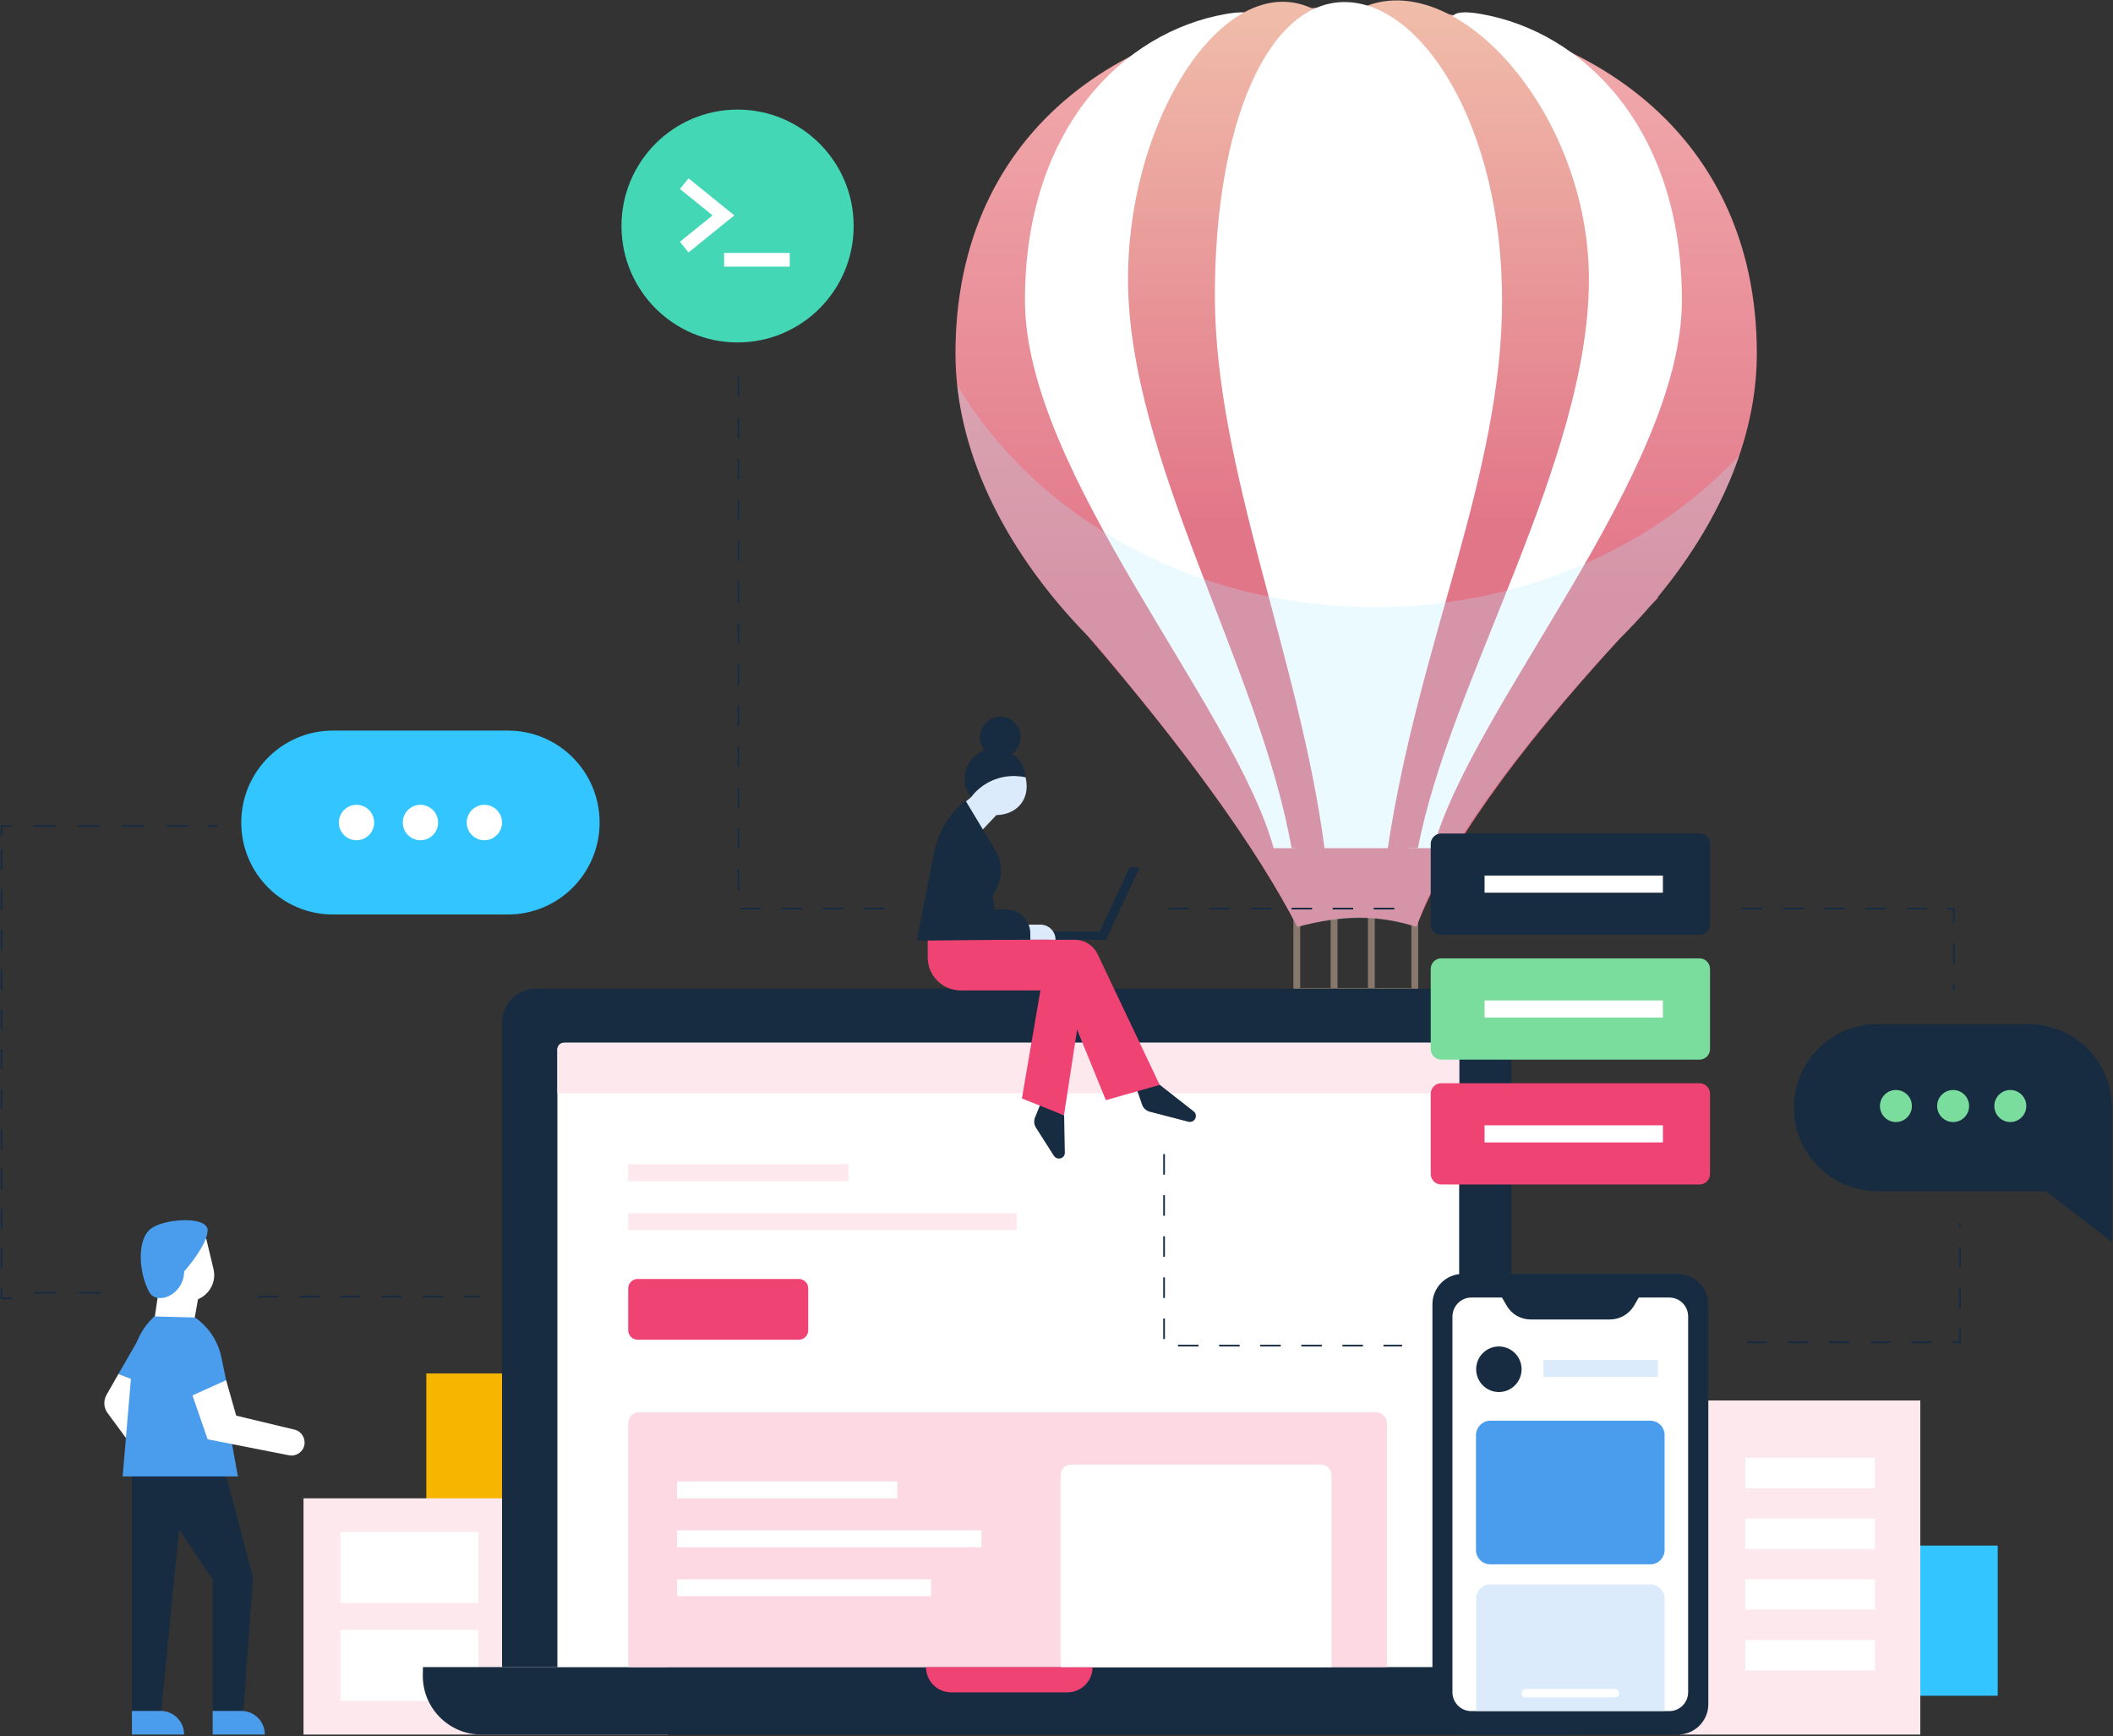 <?xml version="1.0" encoding="UTF-8"?>
<svg width="617px" height="507px" viewBox="0 0 617 507" version="1.1" xmlns="http://www.w3.org/2000/svg" xmlns:xlink="http://www.w3.org/1999/xlink">
    <rect x="0" y="0" width="617" height="507" fill="#333333" stroke="none"/>
    <!-- Generator: Sketch 56.2 (81672) - https://sketch.com -->
    <title>banner</title>
    <desc>Created with Sketch.</desc>
    <defs>
        <linearGradient x1="68.978%" y1="20.486%" x2="50%" y2="65.43%" id="linearGradient-1">
            <stop stop-color="#DF94AD" offset="0%"></stop>
            <stop stop-color="#BC5B74" offset="100%"></stop>
        </linearGradient>
        <path d="M4.799,0.495 L18.194,6.478 C24.112,9.184 30.831,9.183 36.751,6.477 L50.142,0.496 C51.712,-0.193 53.468,0.475 54.054,1.987 C54.205,2.379 54.267,2.805 54.236,3.235 L52.31,23.952 C52.071,27.276 49.416,29.972 46.381,29.972 L8.526,29.972 C5.491,29.972 2.839,27.276 2.603,23.952 L0.703,3.234 C0.585,1.572 1.848,0.224 3.525,0.224 C3.959,0.224 4.394,0.316 4.799,0.495 Z" id="path-2"></path>
        <linearGradient x1="50%" y1="0%" x2="50%" y2="64.197%" id="linearGradient-4">
            <stop stop-color="#F2AEAE" offset="0%"></stop>
            <stop stop-color="#E27689" offset="100%"></stop>
        </linearGradient>
        <linearGradient x1="50%" y1="0%" x2="50%" y2="64.197%" id="linearGradient-5">
            <stop stop-color="#F2C6AE" offset="0%"></stop>
            <stop stop-color="#E27689" offset="100%"></stop>
        </linearGradient>
    </defs>
    <g id="Page-1" stroke="none" stroke-width="1" fill="none" fill-rule="evenodd">
        <g id="新版首页" transform="translate(-671, -139)">
            <g id="banner" transform="translate(671, 139)">
                <g id="Artwork-Copy" transform="translate(252, 0)">
                    <g id="sky" transform="translate(0, 19)"></g>
                    <g id="ballon" transform="translate(27, 0)">
                        <g id="Group" transform="translate(107.289, 299.808)">
                            <g id="Group-2-Copy" transform="translate(9.968, 11.733) rotate(6) translate(-9.968, -11.733) translate(5.968, 6.733)" fill="#9FB2C3">
                                <polygon id="Rectangle-4-Copy" transform="translate(3.606, 4.932) rotate(-63) translate(-3.606, -4.932) " points="-0.865 3.242 8.078 4.612 8.04 6.623 -0.826 6.514"></polygon>
                            </g>
                            <rect id="Rectangle-8" fill="#FAC1B7" x="3.052" y="8.143" width="3.052" height="4.442"></rect>
                            <path d="M3.666,11.484 C5.219,11.158 7.049,11.555 9.157,12.678 C8.339,19.249 8.53,24.347 9.732,27.973 C5.53,29.657 2.705,29.108 1.258,26.327 C1.454,18.001 1.552,13.837 1.552,13.837 C1.552,13.837 1.338,11.975 3.666,11.484 Z" id="Rectangle" fill="#ACBBCA"></path>
                            <path d="M15.31,5.193 L16.535,5.429 C17.939,5.699 18.954,6.928 18.954,8.358 C18.954,9.38 18.125,10.209 17.103,10.209 C16.929,10.209 16.755,10.184 16.588,10.135 L15.161,9.721 C13.934,9.365 13.1,8.228 13.13,6.95 C13.154,5.938 13.994,5.137 15.006,5.16 C15.108,5.163 15.21,5.174 15.31,5.193 Z" id="Rectangle-3" fill="#FFFFFF"></path>
                            <path d="M18.421,7.906 C18.526,7.906 18.612,7.991 18.612,8.097 L18.612,8.802 C18.612,8.908 18.526,8.993 18.421,8.993 C18.316,8.993 18.23,8.908 18.23,8.802 L18.23,8.097 C18.23,7.991 18.316,7.906 18.421,7.906 Z" id="Rectangle-5" fill="#E8EDF0"></path>
                            <path d="M18.326,7.313 L18.338,7.313 C18.447,7.313 18.536,7.402 18.536,7.511 C18.536,7.62 18.447,7.708 18.338,7.708 L18.326,7.708 C18.217,7.708 18.128,7.62 18.128,7.511 C18.128,7.402 18.217,7.313 18.326,7.313 Z" id="Rectangle-5-Copy" fill="#E8EDF0"></path>
                            <g id="Group-4" transform="translate(14.849, 7.538) rotate(23) translate(-14.849, -7.538) translate(9.849, 4.538)">
                                <path d="M6.268,0.08 C5.784,0.321 5.43,1.081 5.43,1.981 C5.43,3.076 5.952,3.963 6.597,3.963 L1.93,5.095 L1.93,1.132 L6.268,0.08 Z M6.597,5.81318461e-14 L6.597,3.963 Z" id="Combined-Shape" fill="#4C4C4C"></path>
                                <ellipse id="Oval-27" fill="#838383" cx="1.93" cy="3.113" rx="1.167" ry="1.981"></ellipse>
                                <path d="M9.185,0.646 C8.701,0.887 8.347,1.647 8.347,2.547 C8.347,3.642 8.869,4.529 9.514,4.529 L4.847,5.661 L4.847,1.698 L9.185,0.646 Z M9.514,0.566 L9.514,4.529 Z" id="Combined-Shape" fill="#565656"></path>
                                <ellipse id="Oval-27-Copy" fill="#838383" cx="4.847" cy="3.68" rx="1.167" ry="1.981"></ellipse>
                                <ellipse id="Oval-27-Copy-5" fill="#000000" opacity="0.229" cx="1.526" cy="3.183" rx="1" ry="1.493"></ellipse>
                                <ellipse id="Oval-27-Copy-4" fill="#000000" opacity="0.229" cx="4.487" cy="3.61" rx="1" ry="1.493"></ellipse>
                            </g>
                            <g id="Group-2" transform="translate(12.537, 12.553) rotate(4) translate(-12.537, -12.553) translate(5.537, 6.553)">
                                <path d="M1.824,5.616 L9.985,9.478 L9.14,11.158 C8.8,11.836 7.988,12.157 7.256,11.903 L0.248,9.478 L1.824,5.616 Z" id="Rectangle-4" fill="#ACBBCA"></path>
                                <path d="M12.79,0.364 C13.733,0.723 13.833,1.478 13.089,2.628 C12.082,4.186 11.91,4.688 12.573,4.136 L11.381,2.627 C11.744,2.672 11.828,2.586 11.632,2.371 C11.487,2.211 11.537,1.952 11.548,1.207 C11.548,1.207 11.548,1.207 11.548,1.207 C11.556,0.701 11.972,0.297 12.478,0.304 C12.584,0.306 12.69,0.326 12.79,0.364 Z" id="Path-2" fill="#FAC1B7"></path>
                                <polygon id="Rectangle-4-Copy" fill="#ACBBCA" transform="translate(9.731, 6.432) rotate(-63) translate(-9.731, -6.432) " points="5.26 4.742 14.203 6.111 14.165 8.122 5.299 8.013"></polygon>
                            </g>
                            <ellipse id="Oval-2" fill="#FAC1B7" cx="6.485" cy="5.922" rx="2.67" ry="4.442"></ellipse>
                            <path d="M4.994,0.055 C6.633,0.034 7.98,1.345 8.001,2.985 C8.006,3.332 7.949,3.677 7.835,4.005 C7.036,6.284 6.52,7.583 6.284,7.901 C4.805,9.763 3.726,10.025 2.491,9.088 C1.886,8.629 0.438,7.174 0.438,5.781 C0.438,5.363 0.443,4.949 0.453,4.54 C0.516,2.068 2.521,0.087 4.994,0.055 Z" id="Rectangle-41" fill="#FF6D6D"></path>
                            <rect id="Rectangle-9" fill="#FF6D6D" x="6.866" y="4.442" width="1" height="2.221"></rect>
                        </g>
                        <g id="Group-2" transform="translate(89.715, 261.869)">
                            <path d="M9.958,2.029 L9.958,63.416" id="Line" stroke="#88776D" stroke-width="2" stroke-linecap="square"></path>
                            <path d="M44.407,2.029 L44.407,63.416" id="Line-Copy-3" stroke="#88776D" stroke-width="2" stroke-linecap="square"></path>
                            <path d="M20.837,0.676 L20.837,28.267" id="Line-Copy" stroke="#88776D" stroke-width="2" stroke-linecap="square"></path>
                            <path d="M31.715,0.676 L31.715,28.267" id="Line-Copy-2" stroke="#88776D" stroke-width="2" stroke-linecap="square"></path>
                            <g id="Rectangle-10" transform="translate(0, 54.18)">
                                <mask id="mask-3" fill="white">
                                    <use xlink:href="#path-2"></use>
                                </mask>
                                <use id="Mask" fill="url(#linearGradient-1)" xlink:href="#path-2"></use>
                                <rect fill="#8F3C53" mask="url(#mask-3)" x="0" y="11.287" width="55.327" height="4.515"></rect>
                            </g>
                            <path d="M12.126,78.009 C13.801,78.009 15.158,76.661 15.158,74.999 C15.158,73.89 14.148,72.218 12.126,69.982 C10.105,72.218 9.095,73.89 9.095,74.999 C9.095,76.661 10.452,78.009 12.126,78.009 Z" id="Oval-3" fill="#FFB379"></path>
                            <path d="M21.979,78.009 C23.654,78.009 25.011,76.661 25.011,74.999 C25.011,73.89 24,72.218 21.979,69.982 C19.958,72.218 18.948,73.89 18.948,74.999 C18.948,76.661 20.305,78.009 21.979,78.009 Z" id="Oval-3-Copy" fill="#FFB379"></path>
                            <path d="M32.59,78.009 C34.264,78.009 35.622,76.661 35.622,74.999 C35.622,73.89 34.611,72.218 32.59,69.982 C30.569,72.218 29.558,73.89 29.558,74.999 C29.558,76.661 30.916,78.009 32.59,78.009 Z" id="Oval-3-Copy-2" fill="#FFB379"></path>
                            <path d="M43.201,78.009 C44.875,78.009 46.232,76.661 46.232,74.999 C46.232,73.89 45.222,72.218 43.201,69.982 C41.18,72.218 40.169,73.89 40.169,74.999 C40.169,76.661 41.526,78.009 43.201,78.009 Z" id="Oval-3-Copy-3" fill="#FFB379"></path>
                            <path d="M11.534,26.62 L42.641,26.62 C43.888,26.62 44.898,27.631 44.898,28.878 C44.898,30.124 43.888,31.135 42.641,31.135 L11.534,31.135 C10.287,31.135 9.277,30.124 9.277,28.878 C9.277,27.631 10.287,26.62 11.534,26.62 Z" id="Rectangle-2" fill="#756660"></path>
                        </g>
                        <g id="Group">
                            <path d="M38.409,185.479 C16.59,163.127 0,133.938 0,103.208 C0,37.591 50.586,1.949 116.324,1.949 C182.062,1.949 234,37.591 234,103.208 C234,129.094 222.017,153.887 205.008,174.421 C205.099,174.421 205.19,174.421 205.28,174.421 C204.456,175.283 203.639,176.142 202.829,176.997 C200.02,180.249 197.088,183.387 194.062,186.397 C162.795,220.491 142.978,248.577 134.611,270.656 C129.08,268.856 123.548,267.956 118.016,267.956 C112.485,267.956 106.42,268.856 99.823,270.656 C87.679,247.341 67.208,218.949 38.409,185.479 Z" id="Combined-Shape" fill="url(#linearGradient-4)"></path>
                            <path d="M78.972,4.081 C108.812,-1.094 52.992,36.506 52.992,87.702 C52.992,138.898 90.342,199.172 99.851,247.671 C91.076,247.671 93.735,247.671 92.912,247.671 C81.41,206.043 20.289,138.005 20.289,87.702 C20.289,37.4 49.133,9.257 78.972,4.081 Z" id="Rectangle-42-Copy" fill="#FFFFFF"></path>
                            <path d="M191.238,4.081 C221.077,-1.094 165.258,36.506 165.258,87.702 C165.258,138.898 202.608,199.172 212.117,247.671 C203.342,247.671 206.001,247.671 205.177,247.671 C193.676,206.043 132.555,138.005 132.555,87.702 C132.555,37.4 161.399,9.257 191.238,4.081 Z" id="Rectangle-42-Copy-3" fill="#FFFFFF" transform="translate(172.336, 125.638) scale(-1, 1) translate(-172.336, -125.638) "></path>
                            <path d="M111.164,7.35 C138.623,-18.257 184.968,28.385 184.968,81.55 C184.968,134.715 144.317,199.007 135.042,247.671 C120.959,247.671 115.506,247.671 98.14,247.671 C88.88,195.026 50.384,133.787 50.384,81.55 C50.384,29.313 84.76,-17.435 111.164,7.35 Z" id="Rectangle-42-Copy-2" fill="url(#linearGradient-5)"></path>
                            <path d="M113.618,0.599 C136.069,0.599 159.607,36.506 159.607,87.702 C159.607,138.898 135.336,187.208 126.24,247.671 C117.465,247.671 118.581,247.671 107.76,247.671 C100.448,191.932 75.746,136.654 75.746,86.352 C75.746,36.05 91.168,0.599 113.618,0.599 Z" id="Rectangle-42" fill="#FFFFFF"></path>
                            <path d="M40.51,187.593 C19.889,167.187 3.49,140.703 0.491,112.421 C23.351,150.955 69.355,177.279 122.383,177.279 C165.374,177.279 203.748,159.977 228.916,132.893 C221.955,153.455 208.496,172.38 192.627,187.809 C160.801,222.537 141.463,250.153 134.611,270.656 C129.08,268.934 123.548,268.072 118.016,268.072 C112.485,268.072 106.42,268.934 99.823,270.656 C88.925,249.2 69.154,221.512 40.51,187.593 Z" id="Combined-Shape" fill="#B1EBFF" opacity="0.259" style="mix-blend-mode: multiply;"></path>
                        </g>
                    </g>
                </g>
                <g id="landing-hero" transform="translate(0, 32)">
                    <g id="Layer_2">
                        <g id="illos">
                            <polygon id="Path" fill="#32C5FF" fill-rule="nonzero" points="549.927 419.322 583.334 419.322 583.334 463.175 549.927 463.175"></polygon>
                            <polygon id="Path" fill="#F7B500" fill-rule="nonzero" points="124.488 369.064 163.789 369.064 163.789 425.727 124.488 425.727"></polygon>
                            <polygon id="Path" fill="#FDE8EE" fill-rule="nonzero" points="88.625 405.526 195.231 405.526 195.231 474.507 88.625 474.507"></polygon>
                            <path d="M99.433,443.958 L139.717,443.958 L139.717,464.653 L99.433,464.653 L99.433,443.958 L99.433,443.958 Z M99.433,415.38 L139.717,415.38 L139.717,436.075 L99.433,436.075 L99.433,415.38 L99.433,415.38 Z" id="Shape" fill="#FFFFFF" fill-rule="nonzero"></path>
                            <polygon id="Path" fill="#FDE8EE" fill-rule="nonzero" points="490.484 376.947 560.735 376.947 560.735 474.507 490.484 474.507 490.484 376.947"></polygon>
                            <path d="M97.222,181.335 L148.314,181.335 C163.102,181.335 175.089,193.358 175.089,208.189 C175.089,223.02 163.102,235.042 148.314,235.042 L97.222,235.042 C82.435,235.042 70.448,223.02 70.448,208.189 C70.448,193.358 82.435,181.335 97.222,181.335 Z" id="Path" fill="#32C5FF" fill-rule="nonzero"></path>
                            <ellipse id="Oval" fill="#FFFFFF" fill-rule="nonzero" cx="104.1" cy="208.189" rx="5.158" ry="5.174"></ellipse>
                            <ellipse id="Oval" fill="#FFFFFF" fill-rule="nonzero" cx="122.768" cy="208.189" rx="5.158" ry="5.174"></ellipse>
                            <ellipse id="Oval" fill="#FFFFFF" fill-rule="nonzero" cx="141.437" cy="208.189" rx="5.158" ry="5.174"></ellipse>
                            <path d="M123.505,454.798 L475.254,454.798 L475.254,457.36 C475.254,466.821 467.591,474.507 458.158,474.507 L140.552,474.507 C131.12,474.507 123.456,466.821 123.456,457.36 L123.505,454.798 Z" id="Path" fill="#172B41" fill-rule="nonzero"></path>
                            <path d="M156.42,256.722 L431.482,256.722 C436.935,256.722 441.357,261.157 441.357,266.626 L441.357,454.798 L146.595,454.798 L146.595,266.626 C146.595,261.157 151.016,256.722 156.42,256.722 Z" id="Path" fill="#172B41" fill-rule="nonzero"></path>
                            <path d="M164.674,272.49 L424.212,272.49 C425.243,272.49 426.078,273.327 426.078,274.411 L426.078,454.798 L162.758,454.798 L162.758,274.411 C162.807,273.327 163.642,272.49 164.674,272.49 Z" id="Path" fill="#FFFFFF" fill-rule="nonzero"></path>
                            <path d="M164.674,272.49 L424.212,272.49 C425.243,272.49 426.078,273.327 426.078,274.411 L426.078,287.271 L162.758,287.271 L162.758,274.411 C162.807,273.327 163.642,272.49 164.674,272.49 Z" id="Path" fill="#FDE8EE" fill-rule="nonzero"></path>
                            <path d="M427.11,339.993 L489.993,339.993 C494.856,339.993 498.835,343.984 498.835,348.862 L498.835,465.638 C498.835,470.516 494.856,474.507 489.993,474.507 L427.11,474.507 C422.246,474.507 418.267,470.516 418.267,465.638 L418.267,348.862 C418.267,343.984 422.197,339.993 427.11,339.993 L427.11,339.993 Z" id="Path" fill="#172B41" fill-rule="nonzero"></path>
                            <path d="M429.615,346.891 L487.438,346.891 C490.484,346.891 492.94,349.355 492.94,352.41 L492.94,462.14 C492.94,465.195 490.484,467.658 487.438,467.658 L429.615,467.658 C426.57,467.658 424.113,465.195 424.113,462.14 L424.113,352.41 C424.162,349.355 426.619,346.891 429.615,346.891 L429.615,346.891 Z" id="Path" fill="#FFFFFF" fill-rule="nonzero"></path>
                            <path d="M470.096,353.297 L446.957,353.297 C444.059,353.297 441.406,351.769 439.981,349.306 L437.427,344.92 L479.676,344.92 L477.121,349.306 C475.647,351.769 472.995,353.297 470.096,353.297 L470.096,353.297 Z" id="Path" fill="#172B41" fill-rule="nonzero"></path>
                            <path d="M186.584,380.397 L401.81,380.397 C403.578,380.397 405.003,381.825 405.003,383.599 L405.003,454.798 L183.44,454.798 L183.44,383.599 C183.44,381.825 184.865,380.397 186.584,380.397 Z" id="Path" fill="#FCD9E3" fill-rule="nonzero"></path>
                            <path d="M197.687,400.598 L262.043,400.598 L262.043,405.526 L197.687,405.526 L197.687,400.598 Z M197.687,429.176 L271.869,429.176 L271.869,434.104 L197.687,434.104 L197.687,429.176 Z M197.687,414.887 L286.607,414.887 L286.607,419.815 L197.687,419.815 L197.687,414.887 Z" id="Shape" fill="#FFFFFF" fill-rule="nonzero"></path>
                            <path d="M183.44,307.966 L247.797,307.966 L247.797,312.893 L183.44,312.893 L183.44,307.966 Z M183.44,322.255 L296.923,322.255 L296.923,327.182 L183.44,327.182 L183.44,322.255 Z" id="Shape" fill="#FDE8EE" fill-rule="nonzero"></path>
                            <path d="M186.191,341.471 L233.255,341.471 C234.778,341.471 236.006,342.703 236.006,344.23 L236.006,356.45 C236.006,357.978 234.778,359.209 233.255,359.209 L186.191,359.209 C184.668,359.209 183.44,357.978 183.44,356.45 L183.44,344.23 C183.44,342.703 184.668,341.471 186.191,341.471 L186.191,341.471 Z" id="Path" fill="#EF4374" fill-rule="nonzero"></path>
                            <path d="M435.167,430.655 L481.887,430.655 C484.196,430.655 486.062,432.527 486.062,434.843 L486.062,467.609 L431.04,467.609 L431.04,434.843 C431.04,432.527 432.907,430.655 435.167,430.655 Z" id="Path" fill="#DBEBFB" fill-rule="nonzero"></path>
                            <path d="M435.167,382.86 L481.887,382.86 C484.196,382.86 486.062,384.733 486.062,387.048 L486.062,420.603 C486.062,422.919 484.196,424.791 481.887,424.791 L435.167,424.791 C432.858,424.791 430.991,422.919 430.991,420.603 L430.991,387.048 C431.04,384.733 432.907,382.86 435.167,382.86 Z" id="Path" fill="#4A9CED" fill-rule="nonzero"></path>
                            <path d="M445.533,461.204 L471.57,461.204 C472.258,461.204 472.798,461.746 472.798,462.435 C472.798,463.125 472.258,463.667 471.57,463.667 L445.533,463.667 C444.845,463.667 444.304,463.125 444.304,462.435 C444.304,461.746 444.845,461.204 445.533,461.204 Z" id="Path" fill="#FFFFFF" fill-rule="nonzero"></path>
                            <polygon id="Path" fill="#DBEBFB" fill-rule="nonzero" points="450.691 365.122 484.097 365.122 484.097 370.049 450.691 370.049"></polygon>
                            <ellipse id="Oval" fill="#172B41" fill-rule="nonzero" cx="437.672" cy="367.832" rx="6.632" ry="6.652"></ellipse>
                            <path d="M270.395,454.798 L319.031,454.798 C319.031,458.888 315.739,462.189 311.662,462.189 L277.764,462.189 C273.686,462.189 270.395,458.888 270.395,454.798 Z" id="Path" fill="#EF4374" fill-rule="nonzero"></path>
                            <path d="M420.822,247.853 L496.281,247.853 C497.951,247.853 499.327,249.233 499.327,250.908 L499.327,274.362 C499.327,276.037 497.951,277.417 496.281,277.417 L420.822,277.417 C419.151,277.417 417.776,276.037 417.776,274.362 L417.776,250.908 C417.776,249.233 419.151,247.853 420.822,247.853 Z" id="Path" fill="#7ADD9E" fill-rule="nonzero"></path>
                            <path d="M433.497,262.635 L485.571,262.635" id="Path" stroke="#FFFFFF" stroke-width="5"></path>
                            <path d="M420.822,284.315 L496.281,284.315 C497.951,284.315 499.327,285.695 499.327,287.37 L499.327,310.824 C499.327,312.499 497.951,313.879 496.281,313.879 L420.822,313.879 C419.151,313.879 417.776,312.499 417.776,310.824 L417.776,287.37 C417.776,285.695 419.151,284.315 420.822,284.315 Z" id="Path" fill="#EF4374" fill-rule="nonzero"></path>
                            <path d="M433.497,299.097 L485.571,299.097" id="Path" stroke="#FFFFFF" stroke-width="5"></path>
                            <path d="M420.822,211.391 L496.281,211.391 C497.951,211.391 499.327,212.771 499.327,214.446 L499.327,237.9 C499.327,239.575 497.951,240.955 496.281,240.955 L420.822,240.955 C419.151,240.955 417.776,239.575 417.776,237.9 L417.776,214.446 C417.776,212.771 419.151,211.391 420.822,211.391 L420.822,211.391 Z" id="Path" fill="#172B41" fill-rule="nonzero"></path>
                            <path d="M433.497,226.173 L485.571,226.173" id="Path" stroke="#FFFFFF" stroke-width="5"></path>
                            <path d="M312.742,395.671 L385.696,395.671 C387.415,395.671 388.791,397.051 388.791,398.775 L388.791,454.798 L309.697,454.798 L309.697,398.775 C309.697,397.051 311.072,395.671 312.742,395.671 Z M509.643,393.7 L547.471,393.7 L547.471,402.569 L509.643,402.569 L509.643,393.7 Z M509.643,411.438 L547.471,411.438 L547.471,420.307 L509.643,420.307 L509.643,411.438 Z M509.643,429.176 L547.471,429.176 L547.471,438.046 L509.643,438.046 L509.643,429.176 Z M509.643,446.915 L547.471,446.915 L547.471,455.784 L509.643,455.784 L509.643,446.915 Z" id="Shape" fill="#FFFFFF" fill-rule="nonzero"></path>
                            <path d="M548.208,315.849 L597.384,315.849 L616.691,330.631 L616.691,291.459 C616.691,278.008 605.785,267.07 592.373,267.07 L548.159,267.07 C534.747,267.07 523.841,278.008 523.841,291.459 C523.841,304.911 534.747,315.849 548.208,315.849 C548.159,315.849 548.208,315.849 548.208,315.849 L548.208,315.849 Z" id="Path" fill="#172B41" fill-rule="nonzero"></path>
                            <ellipse id="Oval" fill="#7ADD9E" fill-rule="nonzero" cx="587.018" cy="290.967" rx="4.667" ry="4.681"></ellipse>
                            <ellipse id="Oval" fill="#7ADD9E" fill-rule="nonzero" cx="570.315" cy="290.967" rx="4.667" ry="4.681"></ellipse>
                            <ellipse id="Oval" fill="#7ADD9E" fill-rule="nonzero" cx="553.612" cy="290.967" rx="4.667" ry="4.681"></ellipse>
                            <ellipse id="Oval" fill="#44D7B6" fill-rule="nonzero" cx="215.373" cy="33.998" rx="33.898" ry="33.998"></ellipse>
                            <path d="M199.799,21.631 L211.246,30.894 L199.799,40.157 M211.443,43.853 L230.602,43.853" id="Shape" stroke="#FFFFFF" stroke-width="4"></path>
                            <polyline id="Path" fill="#4A9CED" fill-rule="nonzero" points="41.119 371.774 43.428 362.658 41.316 357.534 34.585 369.212"></polyline>
                            <path d="M34.585,369.212 L31.097,375.321 C30.164,376.997 30.262,379.066 31.392,380.594 L36.943,388.132 L41.07,371.725 M44.706,356.007 L48.685,328.512 L60.23,329.744 L62.342,338.564 C63.226,342.21 61.261,345.955 57.822,347.384 L56.398,355.317" id="Shape" fill="#FFFFFF" fill-rule="nonzero"></path>
                            <path d="M53.794,339.254 C53.794,339.254 60.623,331.567 60.623,327.231 C60.623,322.895 46.965,323.782 43.527,327.231 C40.088,330.68 40.481,339.451 43.527,345.216 C45.688,349.306 53.598,346.3 53.794,339.254 Z" id="Path" fill="#4A9CED" fill-rule="nonzero"></path>
                            <polyline id="Path" fill="#172B41" fill-rule="nonzero" points="62.097 429.176 62.097 467.609 71.087 467.609 73.887 428.585 64.504 393.207 38.516 393.207 38.516 467.609 47.113 467.609 52.271 414.641"></polyline>
                            <path d="M38.516,467.609 L46.916,467.609 C50.699,467.609 53.745,470.664 53.745,474.458 L53.745,474.507 L38.516,474.507 L38.516,467.609 Z M62.097,467.609 L70.497,467.609 C74.28,467.609 77.326,470.664 77.326,474.458 L77.326,474.507 L62.097,474.507 L62.097,467.609 Z M66.125,371.429 C66.125,371.38 66.125,371.281 66.076,371.232 L64.651,364.383 C63.718,359.801 61.065,355.711 57.282,352.952 C57.036,352.804 56.791,352.705 56.496,352.705 L45,352.41 L44.411,353.05 C41.07,356.401 39.056,360.835 38.663,365.516 L35.814,399.12 L69.466,399.12 L67.795,389.857 L66.125,371.429 L66.125,371.429 Z" id="Shape" fill="#4A9CED" fill-rule="nonzero"></path>
                            <path d="M86.021,385.472 L68.974,381.382 L66.027,371.035 L56.201,375.469 L60.623,388.28 L84.4,392.961 C86.463,393.355 88.478,392.025 88.871,389.955 C89.264,387.935 87.986,385.915 86.021,385.472 L86.021,385.472 Z" id="Path" fill="#FFFFFF" fill-rule="nonzero"></path>
                            <polygon id="Path" fill="#172B41" fill-rule="nonzero" points="304.784 239.97 322.961 239.97 322.961 242.433 304.784 242.433"></polygon>
                            <polygon id="Path" fill="#172B41" fill-rule="nonzero" points="329.839 221.246 332.786 221.246 322.961 242.433 320.013 242.433"></polygon>
                            <path d="M297.415,237.999 L303.801,237.999 C306.258,237.999 308.223,239.97 308.223,242.433 L297.415,242.433 L297.415,237.999 Z" id="Path" fill="#DBEBFB" fill-rule="nonzero"></path>
                            <path d="M331.951,286.089 L333.474,290.523 C333.818,291.558 334.702,292.396 335.783,292.642 L346.984,295.549 C347.721,295.746 348.556,295.451 348.949,294.761 C349.391,294.022 349.244,293.036 348.507,292.494 L338.436,284.611 L331.951,286.089 L331.951,286.089 Z" id="Path" fill="#172B41" fill-rule="nonzero"></path>
                            <path d="M303.801,242.433 L313.872,242.433 C316.722,242.433 319.276,244.059 320.504,246.621 L338.632,284.808 L322.912,289.242 L303.801,242.433 Z" id="Path" fill="#EF4374" fill-rule="nonzero"></path>
                            <path d="M303.801,290.425 L302.229,294.317 C301.836,295.303 301.934,296.436 302.524,297.323 L307.731,305.502 C308.174,306.192 309.058,306.488 309.844,306.192 C310.532,305.946 310.974,305.256 310.925,304.517 L310.728,293.677 L303.801,290.425 Z" id="Path" fill="#172B41" fill-rule="nonzero"></path>
                            <path d="M270.886,242.433 L270.886,247.558 C270.886,252.879 275.209,257.215 280.515,257.215 L303.801,257.215 L298.397,288.749 L310.679,293.677 L316.574,255.293 C317.508,249.184 313.332,243.468 307.24,242.532 C306.651,242.433 306.11,242.384 305.521,242.384 L270.886,242.433 L270.886,242.433 Z" id="Path" fill="#EF4374" fill-rule="nonzero"></path>
                            <path d="M279.729,203.902 L283.463,200.896 L283.807,194.787 L293.583,190.746 C296.481,190.648 299.036,192.668 299.576,195.526 C300.755,201.488 296.923,205.873 290.93,206.021 L286.017,211.244 L279.729,203.902 L279.729,203.902 Z" id="Path" fill="#DBEBFB" fill-rule="nonzero"></path>
                            <path d="M297.562,194.688 C298.201,194.737 298.839,194.836 299.429,194.984 C299.183,190.056 295.008,186.312 290.095,186.558 C285.182,186.804 281.448,190.993 281.694,195.92 C281.792,197.694 282.431,199.418 283.512,200.847 C286.803,196.462 292.109,194.146 297.562,194.688 Z" id="Path" fill="#172B41" fill-rule="nonzero"></path>
                            <ellipse id="Oval" fill="#172B41" fill-rule="nonzero" transform="translate(292.092, 183.259) rotate(-84.49) translate(-292.092, -183.259) " cx="292.092" cy="183.259" rx="5.962" ry="5.945"></ellipse>
                            <path d="M281.94,201.783 L290.635,216.269 C291.716,218.043 292.256,220.113 292.256,222.182 C292.256,223.956 291.863,225.73 291.028,227.356 L289.8,229.869 L292.256,242.433 L267.693,242.68 L272.753,216.959 C273.932,210.997 277.174,205.577 281.94,201.783 Z" id="Path" fill="#172B41" fill-rule="nonzero"></path>
                            <path d="M280.22,216.319 L280.22,237.161 C280.22,240.068 282.578,242.433 285.477,242.433 L300.854,242.433 L300.854,240.61 C300.854,236.718 297.71,233.564 293.828,233.564 L289.554,233.564 L289.063,219.866" id="Path" fill="#172B41" fill-rule="nonzero"></path>
                            <polyline id="Path" stroke="#172B41" stroke-width="0.5" points="3.39 347.138 0.442 347.138 0.442 344.181"></polyline>
                            <path d="M0.442,338.466 L0.442,214.988" id="Path" stroke="#172B41" stroke-width="0.5" stroke-dasharray="5.825,5.825"></path>
                            <polyline id="Path" stroke="#172B41" stroke-width="0.5" points="0.442 212.131 0.442 209.174 3.39 209.174"></polyline>
                            <path d="M9.727,209.174 L57.429,209.174" id="Path" stroke="#172B41" stroke-width="0.5" stroke-dasharray="6.47,6.47"></path>
                            <path d="M60.623,209.174 L63.57,209.174" id="Path" stroke="#172B41" stroke-width="0.5"></path>
                            <path d="M75.361,346.645 L140.208,346.645 M215.618,77.93 L215.618,233.318 L258.604,233.318 M339.91,305.009 L339.91,360.934 L409.424,360.934 M341.138,233.318 L410.407,233.318 M508.661,233.318 L570.561,233.318 L570.561,256.969 M510.135,359.948 L572.28,359.948 L572.28,325.211" id="Shape" stroke="#172B41" stroke-width="0.5" stroke-dasharray="6"></path>
                        </g>
                    </g>
                    <path d="M10,345.5 L34,345.5" id="Path" stroke="#172B41" stroke-width="0.5" stroke-dasharray="6.47,6.47"></path>
                </g>
            </g>
        </g>
    </g>
</svg>